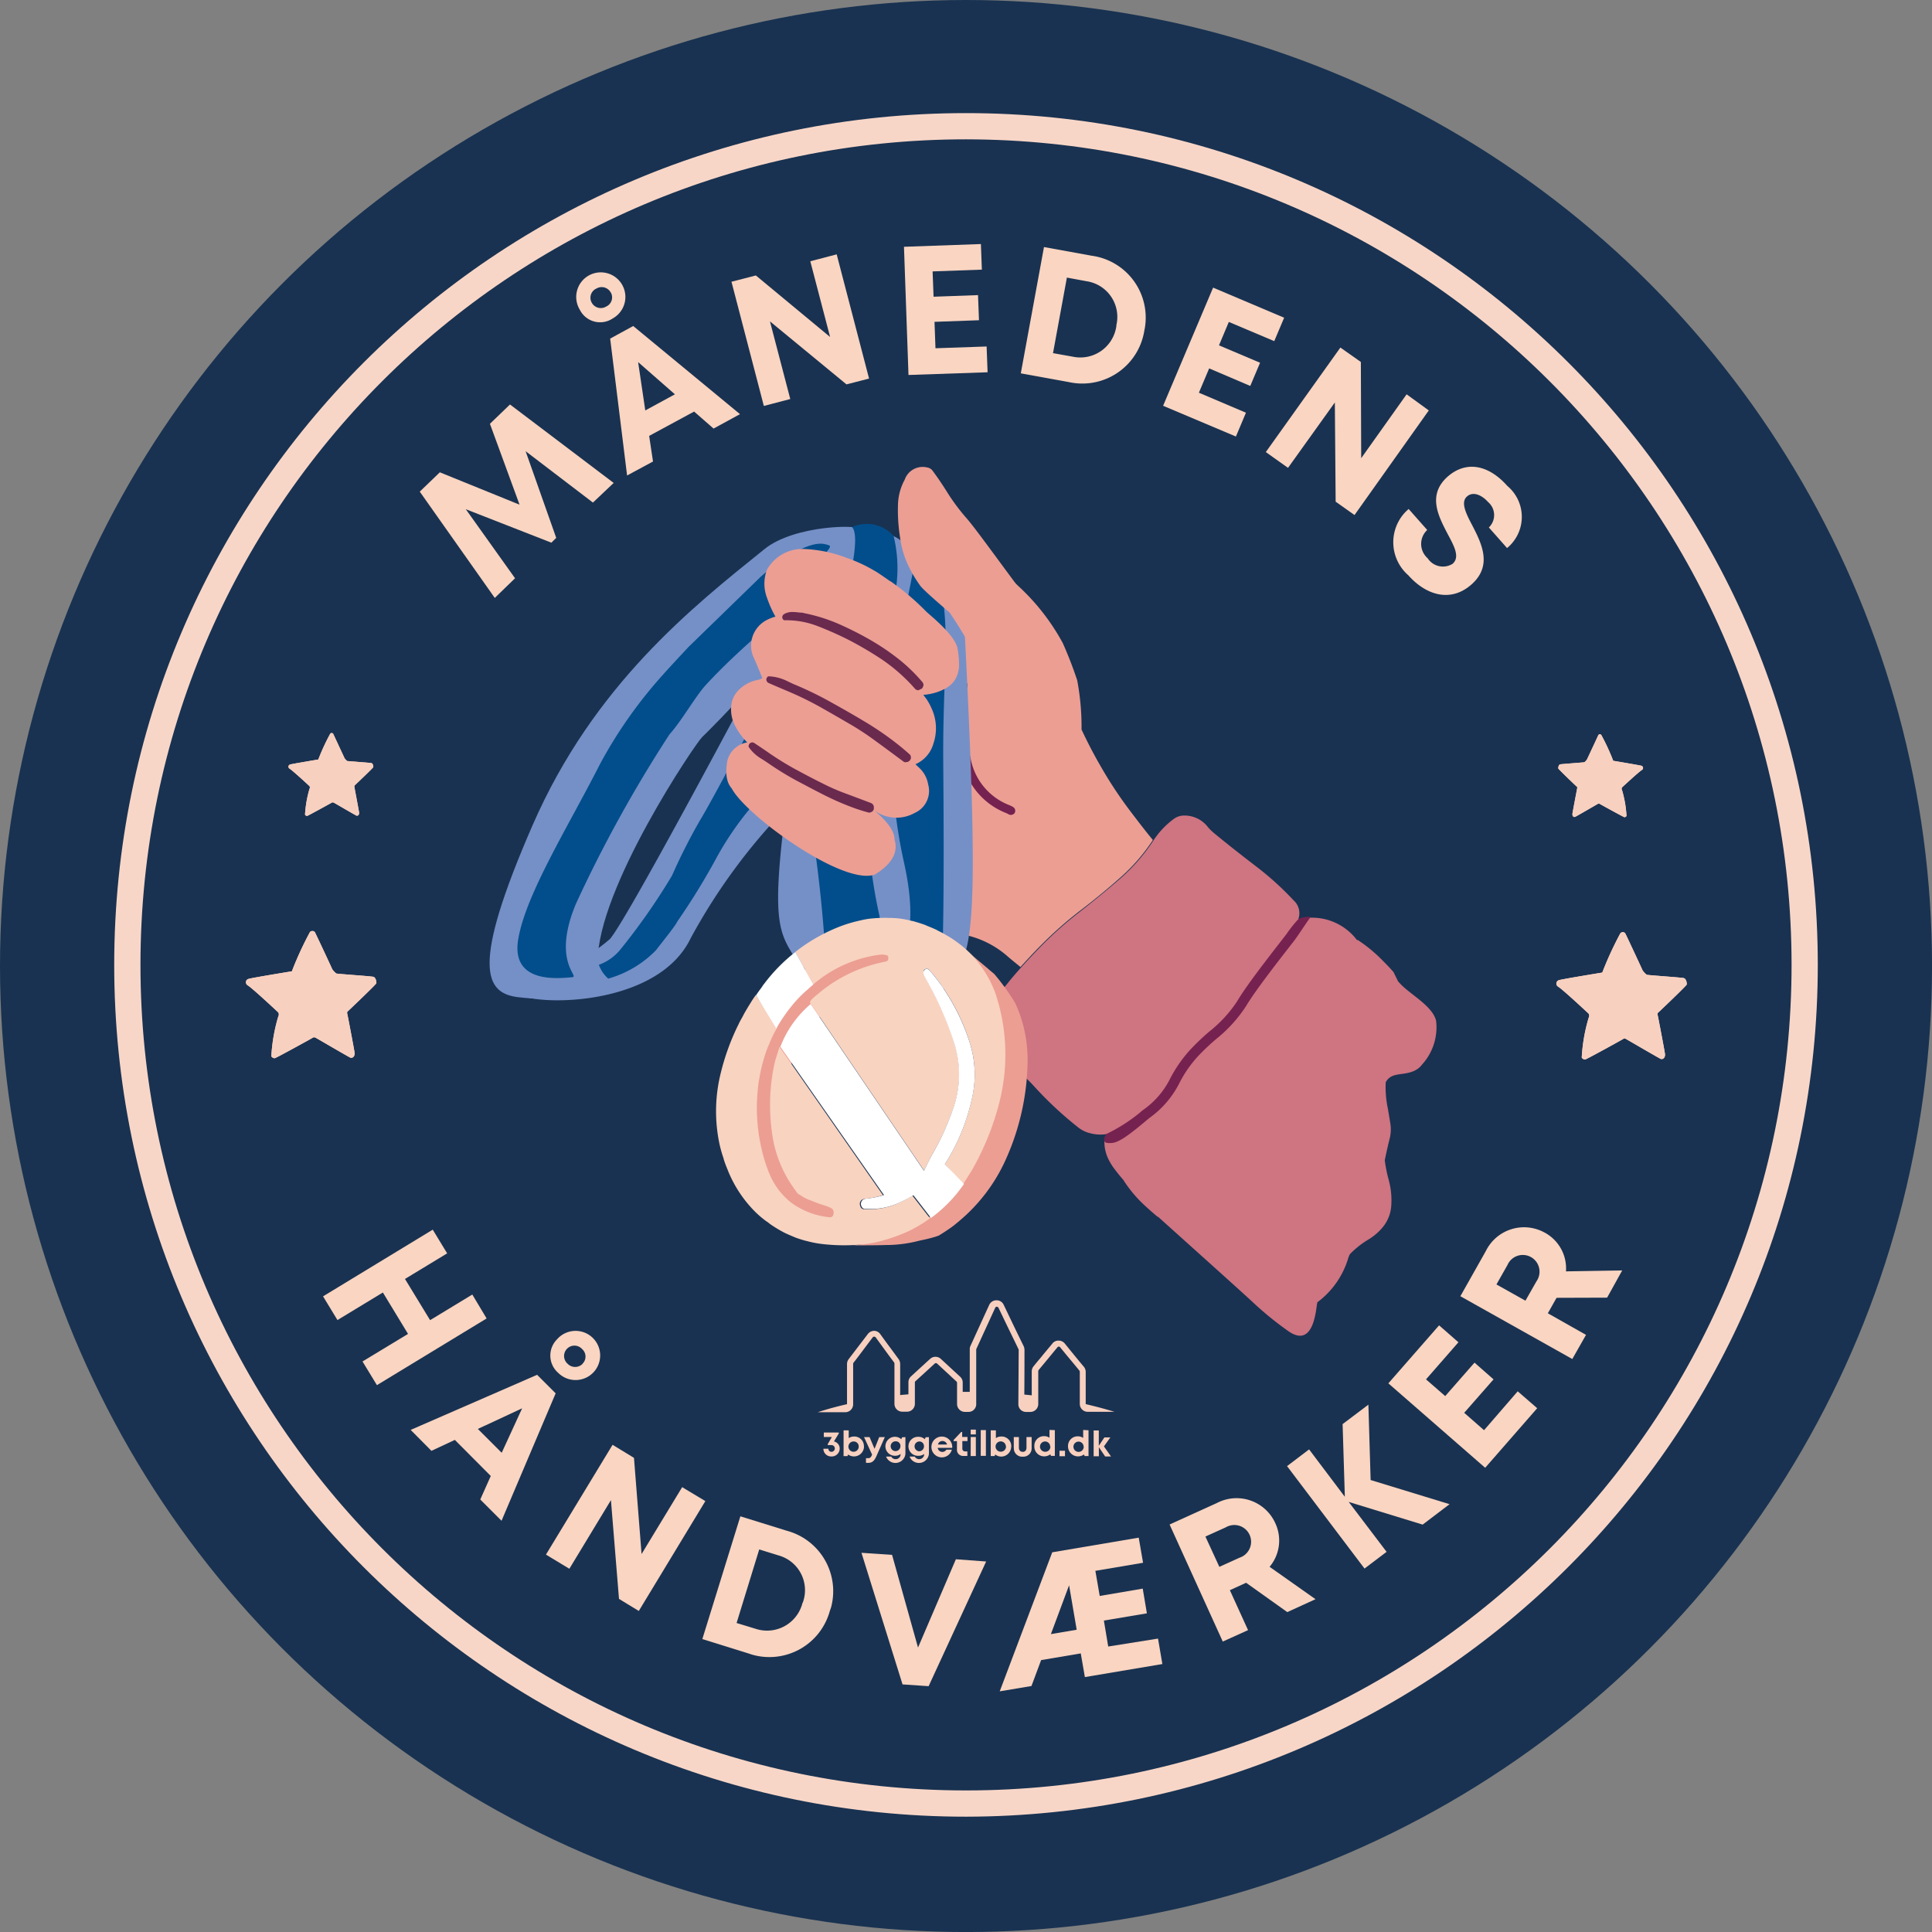 <svg id="Layer_1" data-name="Layer 1" xmlns="http://www.w3.org/2000/svg" width="577.67" height="577.67" viewBox="0 0 577.67 577.67">
  <rect x="0" y="0" width="577.67" height="577.67" fill="#808080" stroke="none"/>
  <defs>
    <style>
      .cls-1 {
        fill: #193251;
      }

      .cls-2 {
        fill: #f8d6c7;
      }

      .cls-3 {
        fill: #f8d0bf;
      }

      .cls-4 {
        fill: #7590c7;
      }

      .cls-5 {
        fill: #024e8c;
      }

      .cls-6 {
        fill: #752250;
      }

      .cls-7 {
        fill: #ec9e93;
      }

      .cls-8 {
        fill: #cf7481;
      }

      .cls-9 {
        fill: #6a2a4e;
      }

      .cls-10 {
        fill: #f8d3c0;
      }

      .cls-11 {
        fill: #fff;
      }

      .cls-12 {
        fill: #fad5c1;
      }
    </style>
  </defs>
  <g id="maanedens-haandvaerker-3byg">
    <g id="Group_638" data-name="Group 638">
      <circle id="Ellipse_132" data-name="Ellipse 132" class="cls-1" cx="288.84" cy="288.84" r="288.84"/>
    </g>
    <g id="Group_639" data-name="Group 639">
      <path id="Path_1563" data-name="Path 1563" class="cls-2" d="M288.84,543.19c-140.66,0-254.69-114-254.69-254.69s114-254.68,254.69-254.68,254.68,114,254.68,254.68S429.43,543,288.84,543.19Zm0-501.53C152.51,41.66,42,152.18,42,288.5S152.51,535.34,288.84,535.34,535.68,424.83,535.68,288.5,425.1,41.81,288.84,41.66Z"/>
    </g>
    <g id="Group_640" data-name="Group 640">
      <path id="Path_1564" data-name="Path 1564" class="cls-3" d="M484.52,279a103.14,103.14,0,0,0-5.44,11.8s-12.28,2-12.94,2.27a1.06,1.06,0,0,0-.28,1.93c1.39.82,9.15,8.09,9.15,8.09a1.26,1.26,0,0,1,0,1.23,51.18,51.18,0,0,0-2.07,11.9,1.22,1.22,0,0,0,1,.58c.34,0,10.79-5.78,11.27-6.07a.84.84,0,0,1,.92-.1c.38.2,10,5.83,10.47,6,.72.19,1.35-.48,1.23-1.49s-2.07-11.17-2.17-11.56-.1-.62.14-.82,8.43-8,8.53-8.38-.15-1.74-.87-1.93-10.84-.87-11.09-1a6.07,6.07,0,0,1-1.23-1.3c0-.05-5-10.79-5.2-11.09a.92.92,0,0,0-1.3-.14Z"/>
    </g>
    <g id="Group_641" data-name="Group 641">
      <path id="Path_1565" data-name="Path 1565" class="cls-3" d="M484.52,279a103.14,103.14,0,0,0-5.44,11.8s-12.28,2-12.94,2.27a1.06,1.06,0,0,0-.28,1.93c1.39.82,9.15,8.09,9.15,8.09a1.26,1.26,0,0,1,0,1.23,51.18,51.18,0,0,0-2.07,11.9,1.22,1.22,0,0,0,1,.58c.34,0,10.79-5.78,11.27-6.07a.84.84,0,0,1,.92-.1c.38.2,10,5.83,10.47,6,.72.19,1.35-.48,1.23-1.49s-2.07-11.17-2.17-11.56-.1-.62.14-.82,8.43-8,8.53-8.38-.15-1.74-.87-1.93-10.84-.87-11.09-1a6.07,6.07,0,0,1-1.23-1.3c0-.05-5-10.79-5.2-11.09a.92.92,0,0,0-1.3-.14Z"/>
    </g>
    <g id="Group_642" data-name="Group 642">
      <path id="Path_1566" data-name="Path 1566" class="cls-3" d="M92.71,278.62a101.59,101.59,0,0,0-5.44,11.8s-12.28,2-12.93,2.27a1,1,0,0,0-.76,1.29,1,1,0,0,0,.47.63c1.39.82,9.15,8.1,9.15,8.1a1.26,1.26,0,0,1,0,1.23,51.09,51.09,0,0,0-2.07,11.9,1.21,1.21,0,0,0,1,.57c.34,0,10.79-5.77,11.27-6.06a.82.82,0,0,1,.92-.1c.39.19,10,5.83,10.47,6,.72.19,1.35-.48,1.23-1.49s-2.07-11.17-2.17-11.56-.1-.61.14-.82,8.43-8,8.53-8.38-.15-1.73-.87-1.93-10.84-.86-11.09-1a5.64,5.64,0,0,1-1.23-1.3c0-.09-5-10.79-5.2-11.08a1,1,0,0,0-1.36-.1Z"/>
    </g>
    <g id="Group_643" data-name="Group 643">
      <path id="Path_1567" data-name="Path 1567" class="cls-3" d="M92.71,278.62a101.59,101.59,0,0,0-5.44,11.8s-12.28,2-12.93,2.27a1,1,0,0,0-.76,1.29,1,1,0,0,0,.47.63c1.39.82,9.15,8.1,9.15,8.1a1.26,1.26,0,0,1,0,1.23,51.09,51.09,0,0,0-2.07,11.9,1.21,1.21,0,0,0,1,.57c.34,0,10.79-5.77,11.27-6.06a.82.82,0,0,1,.92-.1c.39.19,10,5.83,10.47,6,.72.19,1.35-.48,1.23-1.49s-2.07-11.17-2.17-11.56-.1-.61.14-.82,8.43-8,8.53-8.38-.15-1.73-.87-1.93-10.84-.86-11.09-1a5.64,5.64,0,0,1-1.23-1.3c0-.09-5-10.79-5.2-11.08a1,1,0,0,0-1.36-.1Z"/>
    </g>
    <g id="Group_644" data-name="Group 644">
      <path id="Path_1568" data-name="Path 1568" class="cls-3" d="M98.74,219.38a64.11,64.11,0,0,0-3.57,7.71s-8,1.35-8.43,1.49a.7.7,0,0,0-.47.86.74.74,0,0,0,.28.37c.92.53,6,5.25,6,5.25s.24.48,0,.77a34.49,34.49,0,0,0-1.35,7.75.77.77,0,0,0,.62.39c.19,0,7-3.76,7.32-3.95a.65.65,0,0,1,.62-.05c.29.14,6.55,3.81,6.83,3.9.48.14.87-.29.77-1s-1.35-7.27-1.39-7.51,0-.43.09-.53,5.5-5.21,5.55-5.45-.1-1.15-.58-1.23-7.08-.58-7.23-.61a4.6,4.6,0,0,1-.77-.82s-3.27-7-3.36-7.23a.56.56,0,0,0-.76-.25A.45.45,0,0,0,98.74,219.38Z"/>
    </g>
    <g id="Group_645" data-name="Group 645">
      <path id="Path_1569" data-name="Path 1569" class="cls-3" d="M98.74,219.38a64.11,64.11,0,0,0-3.57,7.71s-8,1.35-8.43,1.49a.7.7,0,0,0-.47.86.74.74,0,0,0,.28.37c.92.53,6,5.25,6,5.25s.24.48,0,.77a34.49,34.49,0,0,0-1.35,7.75.77.77,0,0,0,.62.39c.19,0,7-3.76,7.32-3.95a.65.65,0,0,1,.62-.05c.29.14,6.55,3.81,6.83,3.9.48.14.87-.29.77-1s-1.35-7.27-1.39-7.51,0-.43.09-.53,5.5-5.21,5.55-5.45-.1-1.15-.58-1.23-7.08-.58-7.23-.61a4.6,4.6,0,0,1-.77-.82s-3.27-7-3.36-7.23a.56.56,0,0,0-.76-.25A.45.45,0,0,0,98.74,219.38Z"/>
    </g>
    <g id="Group_646" data-name="Group 646">
      <path id="Path_1570" data-name="Path 1570" class="cls-3" d="M478.79,219.77a62.41,62.41,0,0,1,3.56,7.7s8,1.35,8.44,1.49a.69.69,0,0,1,.46.86.72.72,0,0,1-.27.37c-.92.53-6,5.25-6,5.25s-.24.48,0,.77a34,34,0,0,1,1.35,7.75.77.77,0,0,1-.61.39c-.2,0-7-3.75-7.33-3.95a.63.63,0,0,0-.61-.05c-.29.15-6.55,3.81-6.84,3.9-.48.15-.87-.29-.77-1s1.35-7.27,1.4-7.51.05-.43-.1-.53-5.49-5.2-5.54-5.44.1-1.16.58-1.24,7.08-.58,7.22-.61a4.28,4.28,0,0,0,.77-.82s3.28-7,3.37-7.23a.54.54,0,0,1,.71-.28A.52.52,0,0,1,478.79,219.77Z"/>
    </g>
    <g id="Group_647" data-name="Group 647">
      <path id="Path_1571" data-name="Path 1571" class="cls-3" d="M478.79,219.77a62.41,62.41,0,0,1,3.56,7.7s8,1.35,8.44,1.49a.69.69,0,0,1,.46.86.72.72,0,0,1-.27.37c-.92.53-6,5.25-6,5.25s-.24.48,0,.77a34,34,0,0,1,1.35,7.75.77.77,0,0,1-.61.39c-.2,0-7-3.75-7.33-3.95a.63.63,0,0,0-.61-.05c-.29.15-6.55,3.81-6.84,3.9-.48.15-.87-.29-.77-1s1.35-7.27,1.4-7.51.05-.43-.1-.53-5.49-5.2-5.54-5.44.1-1.16.58-1.24,7.08-.58,7.22-.61a4.28,4.28,0,0,0,.77-.82s3.28-7,3.37-7.23a.54.54,0,0,1,.71-.28A.52.52,0,0,1,478.79,219.77Z"/>
    </g>
    <g id="Group_648" data-name="Group 648">
      <path id="Path_1572" data-name="Path 1572" class="cls-4" d="M156.58,297.94c8.57,2.79,40.84,1.78,50-17.54a177.11,177.11,0,0,1,28.89-39.2l-5.34-46.57s-41.88,79.27-47.73,86.11a52.3,52.3,0,0,1-20.71,11S154.31,297.17,156.58,297.94Z"/>
    </g>
    <g id="Group_649" data-name="Group 649">
      <path id="Path_1573" data-name="Path 1573" class="cls-4" d="M228.63,164.14c-21.48,17.29-51.11,40.61-69.45,82.74s-14.4,50.14-4.09,51.3c10.93,1.23,9.58-.39,20.47-3.18s3.13-5.63,3.13-7.32c-.1-22,29.33-65.51,31.25-67.29.77-.72,31.26-30.48,26.83-36.84-3.61-5.21,20.71-21.1,20.8-25.14C257.63,156.68,237.59,156.92,228.63,164.14Z"/>
    </g>
    <g id="Group_650" data-name="Group 650">
      <path id="Path_1574" data-name="Path 1574" class="cls-5" d="M226.75,213l-2.22,28.42a92.35,92.35,0,0,0-10.74,15.89,206.08,206.08,0,0,1-11.32,18.3c-.53,1.3-5.49,7.33-6.3,8.48a32.13,32.13,0,0,1-14.31,8.52,10,10,0,0,1-2.8-4.14,14.61,14.61,0,0,0,6.22-4.31,189.8,189.8,0,0,0,15.65-22.35,174.81,174.81,0,0,1,8.19-16.23C213.36,238.65,226.75,213,226.75,213Z"/>
    </g>
    <g id="Group_651" data-name="Group 651">
      <path id="Path_1575" data-name="Path 1575" class="cls-5" d="M179.41,228.44c-9.54,18.78-22.25,39-24.47,52.45s12.32,11.6,16.09,11.31c2.6-.19-6.16-4.31,1.15-21.91a398.38,398.38,0,0,1,28-50.71c3.69-4.1,7.8-11.47,10.93-14.84,20-21.72,49.32-39,35.5-42.05-6.55-1.44-19.09,9.69-19.09,9.69L206,193.31s-6.11,6.51-7.65,8.29A136.15,136.15,0,0,0,179.41,228.44Z"/>
    </g>
    <g id="Group_678" data-name="Group 678">
      <g id="Group_658" data-name="Group 658">
        <g id="Group_657" data-name="Group 657">
          <g id="Layer0_0_FILL" data-name="Layer0 0 FILL">
            <g id="Group_653" data-name="Group 653">
              <g id="Group_652" data-name="Group 652">
                <path id="Path_1576" data-name="Path 1576" class="cls-6" d="M380.67,275.64a218.71,218.71,0,0,0-26.48,28.61c-3.52,4.71-6.56,9.85-10.26,14.44a113.61,113.61,0,0,1-13.58,10.79c-6,5.55,3,14.5,8.95,9a48.32,48.32,0,0,1,6.36-4.31,31.07,31.07,0,0,0,6.93-6.11c4.14-5,7.51-10.47,11.27-15.7a206.1,206.1,0,0,1,25.77-27.71c5.87-5.55-3.08-14.5-9-8.92Z"/>
              </g>
            </g>
            <g id="Group_654" data-name="Group 654">
              <path id="Path_1577" data-name="Path 1577" class="cls-7" d="M175.8,169.35s-.05,0-.05-.1,0,.05.05.1h0m111.79,78.79a31.21,31.21,0,0,1-3.52-3.28,28.19,28.19,0,0,1-2.94-3.85c-.39-.62-.77-1.3-1.16-2-1.15,2.41-2.21,4.82-3.22,7.27-2.6,6.36-45.13-35.4-47.59-29-1.11,3,48.36,61.55,53,61.55a29.11,29.11,0,0,1,5.74.58,28.19,28.19,0,0,1,13,6.22c1.39,1.23,2.83,2.36,4.23,3.51,2-2.21,4-4.38,6.12-6.5a115.08,115.08,0,0,1,11.46-10.16q6.17-4.69,12-9.85a55.1,55.1,0,0,0,10-11.47c-2.27-2.74-4.43-5.58-6.6-8.43a124.94,124.94,0,0,1-9.23-14c-2-3.46-3.81-7-5.5-10.59a74.41,74.41,0,0,0-1.3-14.74,118.84,118.84,0,0,0-4.31-11.12,65.71,65.71,0,0,0-18.92-21.68c-2.7-1.49-19.71,16.63-17.68,17.58l-.82,13.29c.05-.05.05-.05.1-.05a.15.15,0,0,0,.14,0h.19c.05,0,.1,0,.1,0s.1.05.14.05a25.09,25.09,0,0,0,2.47,1,22.06,22.06,0,0,0,2.55.77,22.74,22.74,0,0,0,2.6.58c.86.14.72,2.27.09,2.22a16.56,16.56,0,0,1-2.11-.34c-.87-.19-1.69-.43-2.55-.67l-1.3-.44a24.73,24.73,0,0,1-.43,2.6c-.53,2.17-1.06,4.39-1.64,6.56a42.88,42.88,0,0,0-1.23,6.64,62.59,62.59,0,0,0-.39,6.84,27.29,27.29,0,0,0,.14,4.87h.1l.05.05s0,0,.1.05h0l.05,0,0,.05.05,0,.05,0,.05,0c0,.05,0,.05.05.1a.19.19,0,0,1,0,.1c.05,0,.05,0,.05.1s.05.05.05.1a.14.14,0,0,0,.05.1,30,30,0,0,0,1.64,4.57,21,21,0,0,0,1.63,2.89c.29.39.58.82.87,1.23q1.5,1.94,3.18,3.7a19.86,19.86,0,0,0,3.23,2.84c.34.24-.19.34,0,.67,0,0,.1.05.1.1a.47.47,0,0,1-.05.1"/>
            </g>
            <g id="Group_656" data-name="Group 656">
              <path id="Path_1579" data-name="Path 1579" class="cls-8" d="M406,281.44a16.85,16.85,0,0,0-17.82-6.55,5.17,5.17,0,0,0-1.4-5.69,89.53,89.53,0,0,0-11.43-10.32c-4-3.08-8.09-6.26-12-9.49a15.73,15.73,0,0,1-2.17-2.07,8.78,8.78,0,0,0-7.12-3.47,5.1,5.1,0,0,0-3.08,1,24.71,24.71,0,0,0-6,6.31c-.05.05-.05.1-.1.14a55.33,55.33,0,0,1-10,11.46q-5.85,5.06-12,9.86a112.86,112.86,0,0,0-11.47,10.16c-2.07,2.12-4.14,4.31-6.11,6.5-1.45,1.64-2.89,3.28-4.24,5q-4.92,5.92-9.24,12.28a4.07,4.07,0,0,0-.33.48l-.29.43a2.92,2.92,0,0,0-.29.48,3.58,3.58,0,0,0-.24.48l-.15.43c0,.14,0,.29-.09.43v.29a.16.16,0,0,0,.05.14.17.17,0,0,0,0,.14.25.25,0,0,0,0,.15,12.91,12.91,0,0,0,4.68,4.13,49.34,49.34,0,0,1,14.35,11,108.35,108.35,0,0,0,12.93,12,9,9,0,0,0,3.47,1.68,11.64,11.64,0,0,0,5.15.24c0,.05-.05.1-.05.15s-.19.43-.34.67a6,6,0,0,0-.24.58,3.94,3.94,0,0,0-.19.61,10.61,10.61,0,0,0,.05,1.69,11.9,11.9,0,0,0,1,3.56,17.34,17.34,0,0,0,2,3.28c.82,1.11,1.74,2.22,2.65,3.28a1,1,0,0,1,.14.24,38.27,38.27,0,0,0,6.4,7.51c1.16,1.06,2.36,2.12,3.57,3.13l2.84,1.3c.34.34.67.61,1,.92a24.38,24.38,0,0,0,11.75,6,14.73,14.73,0,0,0,12.76-3.08,5.9,5.9,0,0,0,1.78-2.46c1.4-3.57,6.31-6.31,9.44-8.19a9.73,9.73,0,0,1,4.39-.29c1.44.24,2.84.43,4.31.62a11.66,11.66,0,0,0,4.81-.34c2.12-.62,4.32-1.23,6.46-1.73M343,360.87c2.31,2.12,29.19,26.2,31.46,28.37a97.83,97.83,0,0,0,10.35,8.48c8.71,6.55,8.67-8.39,9.15-8.39a25.51,25.51,0,0,0,9.24-13.39c.05-.09.05-.14.1-.24s.05-.14.1-.24,0-.14.09-.19.05-.14.1-.24a27.31,27.31,0,0,1,5.74-4.52,16.81,16.81,0,0,0,4.18-3.66,11.17,11.17,0,0,0,2.47-6.22,23.16,23.16,0,0,0-.77-7.9,41.33,41.33,0,0,1-1.16-5.82c.43-2.12.92-4.32,1.45-6.41a11.22,11.22,0,0,0,.19-4.72L415,331.6a31.21,31.21,0,0,1-.67-8c1.73-3.18,5.1-1.85,8.52-3.42a5.7,5.7,0,0,0,2.31-1.84,16.55,16.55,0,0,0,4.24-13.1c-1-4.32-7.33-7.66-10.47-10.84-.29-.34-.62-.62-.92-1l-1.35-2.75c-1-1.16-2.07-2.27-3.18-3.37a43.68,43.68,0,0,0-7.65-6.31c-.1-.05.05.19,0,.15,1.54,2.55-69.45,73.54-62.82,79.66Z"/>
            </g>
          </g>
        </g>
      </g>
      <g id="Group_659" data-name="Group 659">
        <path id="Path_1580" data-name="Path 1580" class="cls-6" d="M302.23,243.66a1.43,1.43,0,0,1-.77-.24,5.62,5.62,0,0,0-.82-.39A21.37,21.37,0,0,1,287.59,227a1.32,1.32,0,1,1,2.56-.62,18.58,18.58,0,0,0,11.51,14.31,7.07,7.07,0,0,1,1.35.67,1.31,1.31,0,0,1,.3,1.83v0A1.43,1.43,0,0,1,302.23,243.66Z"/>
      </g>
      <g id="Group_662" data-name="Group 662">
        <g id="Group_660" data-name="Group 660">
          <path id="Path_1581" data-name="Path 1581" class="cls-4" d="M261.53,168s.1,57.7-12.09,97.3,15.17,35.64,15.17,35.64,13.87-.67,16.42-4c9.3-12.14,12.81-5.55,7-116-.29-5.64-7.91-6.78-13.82-9.86A45,45,0,0,0,261.53,168Z"/>
        </g>
        <g id="Group_661" data-name="Group 661">
          <path id="Path_1582" data-name="Path 1582" class="cls-5" d="M270.25,187a739,739,0,0,1-13.78,112.6s23.07,6.65,24.56-2.74,1.11-55.3,1-68.78c-.19-27.1,2.31-38.63-1-54.09a22.18,22.18,0,0,0-10.47-4.31C270.54,169.63,270.68,169,270.25,187Z"/>
        </g>
      </g>
      <g id="Group_665" data-name="Group 665">
        <g id="Group_663" data-name="Group 663">
          <path id="Path_1583" data-name="Path 1583" class="cls-4" d="M273.62,167.36c-2.51,14.92-12.28,50.32-3.33,90.5s-16.56,34.73-16.56,34.73-13-1.45-15.22-4.93c-7.95-12.57-9.92-11.56,7.85-120.75.39-2.31,2.6-3.13,1.49-4-4.19-3.47,11.94-5.11,18.4-3A12.53,12.53,0,0,1,273.62,167.36Z"/>
        </g>
        <g id="Group_664" data-name="Group 664">
          <path id="Path_1584" data-name="Path 1584" class="cls-5" d="M266.63,181.63c-18.16,67.18,2,110.58,2,110.58s-21.19,0-22-9.49a407.38,407.38,0,0,0-6.41-49.56c-2.26-9,20.18-69.45,14.55-75.57a10.69,10.69,0,0,1,12.43,2.7A40.88,40.88,0,0,1,266.63,181.63Z"/>
        </g>
      </g>
      <g id="Group_670" data-name="Group 670">
        <g id="Group_666" data-name="Group 666">
          <path id="Path_1585" data-name="Path 1585" class="cls-7" d="M266.15,173.78c-.77-.53-3.9-2.75-4.77-3.18a45.45,45.45,0,0,0-8.23-3.8,39.87,39.87,0,0,0-12.76-2.65,12.07,12.07,0,0,0-11.09,6.26,11.77,11.77,0,0,0,0,8.23,35.08,35.08,0,0,0,1.85,4.43s.61,1.16.72,1.3a12.81,12.81,0,0,0-3,1.23,8.66,8.66,0,0,0-4,5.21,8.42,8.42,0,0,0,.48,5.78q1.38,3.07,2.6,6.21a5.85,5.85,0,0,1-1.54.53,10.87,10.87,0,0,0-5.68,3.13,7.63,7.63,0,0,0-2.12,4.92,10.58,10.58,0,0,0,1.35,5.93,19.11,19.11,0,0,0,3.47,4.67,7.31,7.31,0,0,0-6,5.74c-.87,5.44.72,7.22,1.4,8.09,4.31,8.09,33.26,29.14,42.77,25.67,3.62-2.22,7.33-5.69,5.88-10.4,0-3.9-5.06-7.81-6-8.72a11.18,11.18,0,0,0,12.09.67,7.18,7.18,0,0,0,3.94-8.52,8.59,8.59,0,0,0-2.5-4.77c-.44-.43-.87-.82-1.3-1.23a9.55,9.55,0,0,0,5.39-6.21,14.16,14.16,0,0,0-.61-10.6,16.51,16.51,0,0,0-1.45-2.64c0-.05-.05-.1-.1-.15l-.87-1.15a16.15,16.15,0,0,0,2.6-.39,15.12,15.12,0,0,0,3.33-1.16,4.22,4.22,0,0,0,.67-.34,7.82,7.82,0,0,0,2.8-2.5,8.38,8.38,0,0,0,1.23-3.52,9,9,0,0,0,.05-1.64,23.56,23.56,0,0,0-.48-4.43c-.77-4-8.47-10.06-9.29-10.88a74.18,74.18,0,0,0-10.79-9.15"/>
        </g>
        <g id="Group_667" data-name="Group 667">
          <path id="Path_1586" data-name="Path 1586" class="cls-9" d="M244.62,186.77a86,86,0,0,1,9.86,4.39,100.77,100.77,0,0,1,9.49,5.63,47,47,0,0,1,10,8.87l.05.05a.14.14,0,0,1,.1,0,0,0,0,0,1,0,0l.05,0a.16.16,0,0,1,.1.05.05.05,0,0,1,.05,0h.34a0,0,0,0,0,.05,0h.1a.05.05,0,0,1,.05-.05s.13,0,.14-.14l.05-.05v0a0,0,0,0,0,.05-.05v0a0,0,0,0,1,.05-.05v-.53c0-.05,0-.05-.05-.05s0,0-.05,0v-.1a49.59,49.59,0,0,0-6.65-6.55,66.76,66.76,0,0,0-8.18-5.69c-3-1.73-6-3.32-9.15-4.76a50.08,50.08,0,0,0-10.69-3.62l-1-.19a1.27,1.27,0,0,1-.43-.05l-1.3-.14a10.12,10.12,0,0,0-1.23-.05,4.61,4.61,0,0,0-2.22.67s0,0-.09.1a.31.31,0,0,1-.05.1v.29c0,.05,0,.05.05.1s0,0,0,.09,0,.05,0,.1,0,.05.1.05h.39a23.89,23.89,0,0,1,10,1.59"/>
          <path id="Path_1587" data-name="Path 1587" class="cls-9" d="M274.54,206.43l-.1-.05h-.05l-.29-.1a.35.35,0,0,1-.19-.1c-.05,0-.1-.05-.14-.05l-.1-.1a52.53,52.53,0,0,0-10-8.86,107.88,107.88,0,0,0-9.44-5.59,100.61,100.61,0,0,0-9.78-4.38h0a25.69,25.69,0,0,0-9.21-1.74h-.82L234,185v0l-.09-.24,0-.34h0a.52.52,0,0,1,.05-.24l.19-.33a3.11,3.11,0,0,1,1.16-.62,4.5,4.5,0,0,1,1.45-.24,11.3,11.3,0,0,1,1.3.05l1.35.14c.14,0,.24,0,.39,0l1.06.24A50.48,50.48,0,0,1,251.75,187c3.08,1.4,6.22,3,9.21,4.77a70.13,70.13,0,0,1,8.28,5.73,50.88,50.88,0,0,1,6.69,6.6l.19.53,0,.1,0,.19,0,.1h0l-.39.82-.87.43h-.05l-.1.05h-.05Zm0-1.11h.14l.24-.24.05-.14-.05-.1v-.05a50.41,50.41,0,0,0-6.46-6.36,62.38,62.38,0,0,0-8.14-5.63,95.62,95.62,0,0,0-9.1-4.72,52,52,0,0,0-10.59-3.57l-1-.24a1,1,0,0,1-.39-.05l-1.3-.14a10.12,10.12,0,0,0-1.23-.05,4.61,4.61,0,0,0-1.11.19,5,5,0,0,0-.58.24,25.9,25.9,0,0,1,9.73,1.78h0a86.92,86.92,0,0,1,9.85,4.43c3.23,1.69,6.46,3.62,9.54,5.64a48.88,48.88,0,0,1,10,8.86l.14.05.05-.05.1.14Zm1.44-.43Z"/>
        </g>
        <g id="Group_668" data-name="Group 668">
          <path id="Path_1588" data-name="Path 1588" class="cls-9" d="M237.83,205.32l-2.6-1.15a12.47,12.47,0,0,0-5.34-1.4l-.15.14a.54.54,0,0,0-.1.39.73.73,0,0,0,.34.48c1.85.82,3.81,1.69,5.74,2.46a97.11,97.11,0,0,1,9.85,4.77c3.23,1.78,6.46,3.66,9.63,5.54,2.41,1.45,4.77,3,7,4.68,2.74,2,5.48,4,8.18,6.06a.19.19,0,0,1,.1.05h.39a.16.16,0,0,0,.14-.05.26.26,0,0,0,.19,0c.05,0,.1-.05.14-.1s.1,0,.14-.09l.1-.1c.05,0,.05-.1.1-.14a.17.17,0,0,0,0-.15.17.17,0,0,0,.05-.14v-.24c0-.13-.07-.26-.1-.39-1.35-1.23-2.75-2.4-4.24-3.56a107.72,107.72,0,0,0-9.53-6.46c-3.28-2-6.6-3.85-9.92-5.73C244.72,208.45,241.3,206.81,237.83,205.32Z"/>
          <path id="Path_1589" data-name="Path 1589" class="cls-9" d="M270.87,227.91h-.14a.19.19,0,0,1-.14,0s-.14,0-.14-.05l-.24-.1c-2.8-2.07-5.5-4.09-8.29-6.11a84.09,84.09,0,0,0-7-4.68c-3.18-1.85-6.46-3.76-9.63-5.54a97,97,0,0,0-9.78-4.77c-1.93-.82-3.86-1.64-5.74-2.46a1.19,1.19,0,0,1-.61-.82,1,1,0,0,1,.19-.82l.24-.29.29-.05a13.53,13.53,0,0,1,5.54,1.45c.82.39,1.69.82,2.55,1.16a105.61,105.61,0,0,1,10.26,5c3.33,1.85,6.7,3.76,10,5.74a91.6,91.6,0,0,1,9.58,6.5c1.49,1.16,2.94,2.36,4.32,3.62l.14.19c0,.16.06.32.1.48v.34c-.05.14-.05.24-.1.29a.84.84,0,0,1-.14.24l-.1.14c-.05.1-.14.14-.19.19l-.15.1-.24.14a.6.6,0,0,1-.24.05s-.14,0-.19,0Zm-.1-1.06h.1l.14,0c.1-.05.14-.1.19-.1l.1-.14h0l.05-.14-.05-.1c-1.3-1.16-2.65-2.31-4.09-3.42a97.3,97.3,0,0,0-9.49-6.4c-3.23-1.93-6.6-3.86-9.93-5.69a112.17,112.17,0,0,0-10.16-5h0c-.87-.38-1.73-.77-2.6-1.23a12.69,12.69,0,0,0-4.62-1.35c1.85.82,3.69,1.64,5.58,2.41a92.63,92.63,0,0,1,9.86,4.82c3.18,1.78,6.45,3.66,9.63,5.54,2.41,1.45,4.82,3,7.08,4.72,2.75,2,5.45,4,8.1,6Zm-41-24,.14.1v-.05Z"/>
        </g>
        <g id="Group_669" data-name="Group 669">
          <path id="Path_1590" data-name="Path 1590" class="cls-9" d="M238.21,232.63q4.26,2.31,8.57,4.48a83.94,83.94,0,0,0,8.87,3.85c1.49.53,2.93,1,4.42,1.4.05,0,.1-.05.15-.05s.09-.05.14-.05.05,0,.1-.09.05,0,.05,0,.05-.05.05-.1,0-.05,0-.1,0-.1,0-.14a.22.22,0,0,1,.05-.14v-.29s-.05-.1-.05-.15,0-.09,0-.14l0-.05-.05,0-.05,0,0,0a.14.14,0,0,0-.1-.05l-8-3q-3.31-1.31-6.5-2.89c-2.8-1.4-5.54-2.84-8.28-4.31a83.46,83.46,0,0,1-7.86-4.86c-1.44-1-2.93-2-4.38-3a.54.54,0,0,0-.48,0c-.1,0-.19.1-.19.24a.24.24,0,0,1-.05.14,10.37,10.37,0,0,0,3.47,3.18l2,1.3A78.9,78.9,0,0,0,238.21,232.63Z"/>
          <path id="Path_1591" data-name="Path 1591" class="cls-9" d="M259.89,243c-1.49-.38-3-.86-4.48-1.39a81.7,81.7,0,0,1-9-3.9c-2.89-1.45-5.77-3-8.57-4.48h0a91.77,91.77,0,0,1-8.24-5.1c-.67-.44-1.29-.87-2-1.3a11.68,11.68,0,0,1-3.66-3.37l-.14-.24.1-.48a1.08,1.08,0,0,1,1.38-.7.72.72,0,0,1,.25.12c1.49,1,3,2,4.43,3a89.53,89.53,0,0,0,7.81,4.82c2.69,1.45,5.49,2.94,8.28,4.31a60.67,60.67,0,0,0,6.45,2.84c2.7,1,5.35,2,8,3l.29.19c.05,0,.1,0,.1.1l.24.29.1.28s.05.05.05.15l0,.34,0,.43a2.52,2.52,0,0,1-.15.34l-.14.24a2.31,2.31,0,0,0-.19.14l-.1.1-.34.14Zm-21.33-10.93c2.79,1.54,5.68,3,8.52,4.48a74.57,74.57,0,0,0,8.81,3.81c1.35.48,2.75.91,4.1,1.3l.1-.1-.1-.24c-2.6-1-5.21-2-7.85-3-2.22-.87-4.43-1.85-6.56-2.89l-8.33-4.31a78.4,78.4,0,0,1-7.94-4.86c-.92-.68-1.85-1.3-2.8-1.93a10.58,10.58,0,0,0,1.85,1.4c.67.43,1.4.86,2.07,1.34a92.21,92.21,0,0,0,8.09,5Z"/>
        </g>
      </g>
      <g id="Group_677" data-name="Group 677">
        <g id="Group_674" data-name="Group 674">
          <path id="Path_1593" data-name="Path 1593" class="cls-7" d="M243.47,371.53c-1.16-.24-2.31-.52-3.47-.81a14.72,14.72,0,0,0,1.45.38c.14,0,.39.1.53.15a12.61,12.61,0,0,1,1.49.28M290,285.23c-.05-.05-.05-.05-.1-.05a21,21,0,0,1,2.55,2.94A34.53,34.53,0,0,1,298,298.59c.29,1,.53,2,.82,3a58.58,58.58,0,0,1-.72,29.43,78.93,78.93,0,0,1-5.92,14.78c-.92,1.78-1.85,3.52-2.94,5.2-.77,1.21-1.59,2.41-2.46,3.62a2.08,2.08,0,0,1-.24.34,42.39,42.39,0,0,1-10.12,10,40.26,40.26,0,0,1-6.64,3.69,48.69,48.69,0,0,1-6.84,2.31,4,4,0,0,0-.82.24c-1.73.39-5.29,1-7,1.16,1.3,0,8.33,0,9.58-.1a39,39,0,0,0,9.92-1.23c1.16-.29,2.51-.48,4.77-1.16.29-.05.82-.29,1.23-.39q1.67-1,3.33-2.16c1-.67,1.93-1.45,2.84-2.22a51.43,51.43,0,0,0,14-18.54,73.57,73.57,0,0,0,6.45-28.42A40.65,40.65,0,0,0,303.6,300a67.69,67.69,0,0,0-6.3-8.76c-.67-.58-1.4-1.16-2.17-1.85l-2.07-1.73-3-2.51m-25.33-3c3.47,1.85,7.17,5.49,5.34,7.47s-29.81,15.31-31.54,19.89a104.8,104.8,0,0,0-3.18,19c.1.67,3.18,25.53,5.78,26.59a45.65,45.65,0,0,1,9.29,3.23c2.8,1.84,3.9,6.77,1.16,7.27a81.09,81.09,0,0,1-13.82-1.35,81.08,81.08,0,0,1-5.64-7c-2.93-3.52-11.32-22.88-9-30.3s-1.84-17.57,5.06-24.75,16.47-16.81,22-18a37.48,37.48,0,0,1,14.52-1.92Z"/>
        </g>
        <g id="Group_675" data-name="Group 675">
          <path id="Path_1594" data-name="Path 1594" class="cls-10" d="M239.38,357.39a1.33,1.33,0,0,0,.19.14,11.56,11.56,0,0,0,2.55,1.3c.77.29,1.59.62,2.36.92s1.63.53,2.5.82a8,8,0,0,1,1.85.86l.1.1c0,.05,0,.1.1.14s0,.05.05.1.09.29.14.43a.17.17,0,0,0,.05.15v.43a.15.15,0,0,0-.05.14.24.24,0,0,1-.05.14c0,.05,0,.05,0,.1s0,.14-.05.14a.16.16,0,0,0,0,.14l-.1.1-.1.1-.1.1-.09.1a.25.25,0,0,1-.15.05s0,0-.09,0a.2.2,0,0,1-.15.05.19.19,0,0,1-.14,0H248a.3.3,0,0,1-.24,0,.58.58,0,0,1-.29-.05,22.79,22.79,0,0,1-11-4.38,21.28,21.28,0,0,1-5.78-7.17c-.38-.77-.72-1.59-1.05-2.36a.2.2,0,0,1,0-.15,17,17,0,0,1-.62-1.63,42.74,42.74,0,0,1-1.3-4.68,53.25,53.25,0,0,1-1.16-17.48,31.29,31.29,0,0,1,.48-3.61,49.14,49.14,0,0,1,1.4-6,32.89,32.89,0,0,1,1.06-3.13,4.53,4.53,0,0,1,.39-.87,33.35,33.35,0,0,1,2.46-5.11L226,297.49c-.43.62-.87,1.23-1.3,1.93s-.82,1.3-1.23,2-.87,1.45-1.23,2.17-1,1.73-1.4,2.65l-.43.87a69.92,69.92,0,0,0-4.82,13.39,47.32,47.32,0,0,0-.53,21.24,35,35,0,0,0,1.16,4.24c.05.19.14.43.19.67.29,1,.67,1.92,1.06,2.89a37,37,0,0,0,7.46,11.89,29.1,29.1,0,0,0,4.24,3.76l.39.24.72.58a39.66,39.66,0,0,0,4.14,2.51c1.06.53,2.21,1,3.37,1.49a29.52,29.52,0,0,0,3.61,1.1,33.09,33.09,0,0,0,3.47.73,57.19,57.19,0,0,0,14,.14,38.47,38.47,0,0,0,5.1-1.06,5.91,5.91,0,0,1,.82-.24,52.34,52.34,0,0,0,6.77-2.51,39.37,39.37,0,0,0,6.51-3.9l-5.25-6.77a32.84,32.84,0,0,1-4.24,2.22,18.73,18.73,0,0,1-1.92.77,21.15,21.15,0,0,1-8,1.05,1.87,1.87,0,0,1-.53,0,3.36,3.36,0,0,1-.43-.2.86.86,0,0,1-.29-.28,2.57,2.57,0,0,1-.29-.87c-.05-.05-.05-.05-.05-.1v-.17a.58.58,0,0,0,.05-.29c0-.05,0-.14.1-.24s.05-.19.1-.24a.88.88,0,0,1,.19-.24l.1-.1.1-.1s0,0,.09,0,.15-.05.15-.1l.43-.14a27,27,0,0,0,5.63-1.11L233.07,313c-.77,2.47-1.21,3.86-1.3,4.19a56.48,56.48,0,0,0-1.45,10.26,60.76,60.76,0,0,0,.58,11.75,36.41,36.41,0,0,0,6.51,16.14c.28.39.57.77.86,1.23l.19.19.2.19.19.19a5.05,5.05,0,0,1,.53.24m41.95-56.2a.16.16,0,0,1-.05-.14v.1c.05.05.05.05.05.1s.05,0,.05.09a.24.24,0,0,0-.05-.14m-14.11-26.68a7,7,0,0,0-.92-.05h-.56a20.55,20.55,0,0,0-2.22,0,.21.21,0,0,0-.24,0,.17.17,0,0,0-.19,0h-.29c-.14,0-.24,0-.29.05h-.38a1.51,1.51,0,0,0-.48.05h-.22a24.17,24.17,0,0,0-4.05.62A44.12,44.12,0,0,0,252,276.7a52,52,0,0,0-14.21,7.94l5.4,9.68a40.83,40.83,0,0,1,4-3,38.07,38.07,0,0,1,15-5.74c.41-.07.82-.11,1.23-.14a3,3,0,0,1,1.11.05,4.31,4.31,0,0,1,.87.24l0,.05c.05.05.05.1.1.14s.05.05.05.1,0,0,0,.1a.16.16,0,0,1,.05.14v.48a.16.16,0,0,1-.05.14c0,.05,0,.05,0,.1s0,.05-.05.1l-.1.1-.1.1-.1.09c-.05.05-.05.05-.1.05l-.29.1A44,44,0,0,0,244.79,297c-.53.44-1.06.87-1.54,1.3-1.06.92-1.3,1.54-.82,1.85L276.3,350c1.49-2.94,2.27-4.48,2.36-4.68A75.81,75.81,0,0,0,285,331.53a30.75,30.75,0,0,0,.29-19.94,100,100,0,0,0-6.07-14.69q-1.15-2.38-2.6-4.77a5.39,5.39,0,0,1-.53-1.4.58.58,0,0,0,.05-.29c.05-.14.05-.24.1-.29a1.43,1.43,0,0,1,.19-.24c.05-.05.14-.14.19-.14a1,1,0,0,0,.29-.1h.29a.22.22,0,0,1,.14.05c.05,0,.05,0,.1,0s.14,0,.14.05l.1.1.1.1c.39.43.77.92,1.23,1.4.87,1.06,1.69,2.16,2.51,3.32A61.38,61.38,0,0,1,290,311.89a31.26,31.26,0,0,1,.67,16.23,60.32,60.32,0,0,1-7.56,19c-.05.05-.05.14-.1.14l-.53.82,5.49,6.07c.05-.14.14-.24.19-.38.77-1.24,1.59-2.47,2.31-3.66,1-1.73,1.93-3.47,2.8-5.3a80.48,80.48,0,0,0,5.49-15,58,58,0,0,0-.1-29.42c-.29-1-.58-2-.87-2.94a33.41,33.41,0,0,0-5.87-10.35,21,21,0,0,0-2.65-2.84c-.05-.05-.05-.05-.05-.1s-.14,0-.14-.1a1.12,1.12,0,0,1-.24-.19c-.05,0-.05,0-.05-.05a26.67,26.67,0,0,0-2.17-1.78,31.82,31.82,0,0,0-3.22-2.17l-.1-.05c-.05-.05-.05-.05-.1-.05a27.16,27.16,0,0,0-2.65-1.44,8,8,0,0,0-.92-.48c-.91-.43-1.84-.77-2.74-1.16-.05-.05-.15-.05-.2-.1-1.15-.43-2.3-.77-3.46-1.11a3.07,3.07,0,0,0-.67-.14c-.91-.24-1.83-.43-2.75-.58a20,20,0,0,0-2.56-.26Z"/>
        </g>
        <g id="Group_676" data-name="Group 676">
          <path id="Path_1595" data-name="Path 1595" class="cls-11" d="M276.08,290.52a.71.71,0,0,1-.05.29,4.76,4.76,0,0,0,.53,1.4c.91,1.59,1.78,3.18,2.59,4.77a102.28,102.28,0,0,1,6.07,14.69,30.75,30.75,0,0,1-.29,19.94,75.81,75.81,0,0,1-6.31,13.77c-.09.2-.91,1.74-2.35,4.68l-33.88-49.85A31.82,31.82,0,0,0,234.16,311c-.72,1.64-1,2.36-.77,2.07l30.92,44.26a30,30,0,0,1-5.63,1.11s-.21.08-.43.14c-.05.05-.1.05-.15.1s-.05,0-.09.05l-.1.1-.1.1a.88.88,0,0,0-.19.24c-.05.05-.05.14-.1.24s0,.19-.1.24a.58.58,0,0,1-.05.29V360c0,.05,0,.05.05.1a1.28,1.28,0,0,0,.1.43,1.66,1.66,0,0,0,.19.43c.05.1.19.19.29.29a1.66,1.66,0,0,0,.43.19,1.87,1.87,0,0,0,.53,0,20.19,20.19,0,0,0,8-1.06c.67-.24,1.3-.48,1.92-.77a37.13,37.13,0,0,0,4.24-2.22l5.25,6.78A41.58,41.58,0,0,0,288.23,354l-5.73-5.93.53-.82c.05,0,.05-.09.1-.14a60.46,60.46,0,0,0,7.56-19A31.48,31.48,0,0,0,290,311.9a62.51,62.51,0,0,0-8.48-17.15c-.77-1.15-1.63-2.26-2.5-3.32-.43-.48-.82-1-1.23-1.4l-.09-.09-.1-.09a.16.16,0,0,0-.14-.05c-.05-.05-.05-.05-.1-.05a.24.24,0,0,0-.14-.05H277c-.1.05-.19.05-.29.1a.84.84,0,0,0-.19.14.88.88,0,0,0-.19.24.72.72,0,0,0-.19.34m5.2,10.47c0,.05,0,.14,0,.14a.16.16,0,0,1,.05.14s0,0-.05-.1,0-.05,0-.1V301m-39.64-5.35c.48-.43,1-.87,1.49-1.3l-5.39-9.68a50.41,50.41,0,0,0-9.24,9.39,10.51,10.51,0,0,0-.87,1.23c-.58.77-1.15,1.54-1.63,2.31l6.06,9.92a49.13,49.13,0,0,1,5.73-8.09,36.08,36.08,0,0,1,3.86-3.76"/>
        </g>
      </g>
    </g>
    <g id="Group_679" data-name="Group 679">
      <path id="Path_1596" data-name="Path 1596" class="cls-7" d="M307,178.79c-3.75-4.63-15.07-20.57-18-23.84a60.81,60.81,0,0,1-5.78-7.76c-1.35-2.17-2.79-4.31-4.31-6.35a2.44,2.44,0,0,0-1.64-1.06,5.7,5.7,0,0,0-6.77,3.66,16.44,16.44,0,0,0-2,7.39,51.6,51.6,0,0,0,.62,9.85,27.8,27.8,0,0,0,2.74,9,37.83,37.83,0,0,0,3.37,5.55c1.11,1.39,5.54,5.2,8.77,8a150.64,150.64,0,0,1,9.2,15.66C293.41,199.06,310.41,181.39,307,178.79Z"/>
    </g>
    <g id="Group_680" data-name="Group 680">
      <path id="Path_1597" data-name="Path 1597" class="cls-3" d="M251.07,433.12a2.36,2.36,0,0,1-2.36,2.36h-.1a2.3,2.3,0,0,1-2.41-2.19v-.12h1.49a.89.89,0,0,0,.86.92h.06a1,1,0,0,0,1-.93v-.08a1,1,0,0,0-1-1H247.5v-.29l1.23-2.12h-2.41v-1.35h4.48v.29L249.35,431A2.14,2.14,0,0,1,251.07,433.12Zm7.27-.58a3,3,0,0,1-4.76,2.36l-.19.48h-1.16v-7.71h1.54V430a2.72,2.72,0,0,1,1.54-.48,2.86,2.86,0,0,1,3,2.69,1.6,1.6,0,0,1,0,.31Zm-1.58,0a1.49,1.49,0,0,0-1.44-1.54h-.1a1.54,1.54,0,1,0,1.54,1.54Zm7.8-2.84-2.46,5.58c-.68,1.54-1.3,2.12-2.55,2.12h-.62V436h.53c.72,0,.92-.19,1.3-1.06v0l-2.41-5.25H260l1.49,3.51,1.4-3.51h1.63Zm6.16,0v5a3,3,0,0,1-5.78.82h1.54a1.5,1.5,0,0,0,2.79-.46s0-.08,0-.12v-.19a2.64,2.64,0,0,1-1.64.53,2.84,2.84,0,1,1,1.85-4.95l.24-.58Zm-1.49,2.69a1.37,1.37,0,0,0-1.29-1.44h-.16a1.47,1.47,0,0,0,0,2.94,1.49,1.49,0,0,0,1.45-1.48Zm8.52-2.69v5a3,3,0,0,1-5.78.82h1.54a1.51,1.51,0,0,0,2.8-.46v-.31a2.62,2.62,0,0,1-1.64.53,2.84,2.84,0,1,1-.08-5.67,2.76,2.76,0,0,1,1.93.72l.24-.58Zm-1.49,2.69A1.36,1.36,0,0,0,275,431h-.17a1.47,1.47,0,0,0-1.37,1.56,1.48,1.48,0,0,0,1.37,1.38,1.5,1.5,0,0,0,1.45-1.48Zm8.47.1a1.24,1.24,0,0,1-.05.43h-4.31a1.41,1.41,0,0,0,2.6.53h1.64a3.11,3.11,0,1,1,.1-1v0Zm-4.31-.58h2.75a1.42,1.42,0,0,0-1.4-1.05,1.33,1.33,0,0,0-1.32,1.07Zm8.82,2.07v1.35h-1.11a1.84,1.84,0,0,1-2-1.65,2.28,2.28,0,0,1,0-.37V430.9h-1v-.33l2.27-2.41h.29v1.49h1.59v1.23h-1.54v2.22a.81.81,0,0,0,.74.87h.77Zm1-4.31h1.54v5.69h-1.54Zm0-2.21h1.54v1.44h-1.54Zm3,.14h1.54v7.7h-1.54Zm9.11,4.92a3,3,0,0,1-2.92,3,2.9,2.9,0,0,1-1.85-.63l-.19.48h-1.16v-7.7h1.54V430a2.72,2.72,0,0,1,1.54-.48,2.89,2.89,0,0,1,3.06,2.71c0,.1,0,.2,0,.3Zm-1.59,0a1.54,1.54,0,1,0-1.54,1.54A1.54,1.54,0,0,0,300.8,432.52Zm2.36.44v-3.28h1.53v3.13c0,.82.44,1.3,1.16,1.3s1.11-.48,1.11-1.3v-3.13h1.54V433a2.47,2.47,0,0,1-2.37,2.55h-.28a2.48,2.48,0,0,1-2.66-2.26,2.25,2.25,0,0,1,0-.26Zm12.28-5.35v7.7h-1.16l-.19-.48a2.9,2.9,0,0,1-1.78.62,2.93,2.93,0,0,1-3-2.86v-.18a2.87,2.87,0,0,1,2.77-3h.22a2.75,2.75,0,0,1,1.54.48v-2.34ZM314,432.54a1.52,1.52,0,0,0-1.5-1.54h0a1.54,1.54,0,0,0,0,3.08,1.52,1.52,0,0,0,1.57-1.47s0,0,0-.06Zm2.79,1.23h1.64v1.64h-1.64Zm8.68-6.12v7.71H324.3l-.19-.48a3,3,0,0,1-4.77-2.25v-.17a2.88,2.88,0,0,1,2.77-3h.22a2.75,2.75,0,0,1,1.54.48v-2.38ZM324,432.58a1.52,1.52,0,0,0-1.5-1.54h0a1.54,1.54,0,1,0,1.54,1.54Zm6.4,2.84-1.84-2.7v2.7H327v-7.71h1.54v4.58l1.68-2.51H332l-1.92,2.7,2.11,3h-1.84Zm-5.77-15.56h0v-9.68a2.53,2.53,0,0,0-.53-1.49c-.72-.82-2.36-2.84-3.9-4.72l-1.83-2.26a2.37,2.37,0,0,0-1.85-.87h0a2.27,2.27,0,0,0-1.85.87c-1,1.23-2.46,2.93-3.65,4.42-.87,1-1.59,1.93-2,2.41a2.46,2.46,0,0,0-.53,1.49v7.18c-.72-.1-1.49-.14-2.22-.24.05-4.68.05-11.75.05-13.39a2.74,2.74,0,0,0-.24-1.06c-.48-1-2.12-4.31-3.69-7.61l-2.31-4.82a2.3,2.3,0,0,0-2.12-1.3h-.05a2.35,2.35,0,0,0-2.12,1.35l-2.89,6.31c-1.23,2.69-2.36,5.2-2.74,6a2.12,2.12,0,0,0-.2,1v12.72h-2.11v-2.8a2.33,2.33,0,0,0-.77-1.73l-5.78-5.34a2.36,2.36,0,0,0-3.18,0c-1.59,1.44-4.57,4.18-5.73,5.24a2.36,2.36,0,0,0-.77,1.74v3.61c-.82.1-1.64.14-2.47.24v-9.29a2.49,2.49,0,0,0-.43-1.4c-.58-.82-2.07-2.84-3.51-4.77l-2-2.75a2.26,2.26,0,0,0-1.85-1,2.41,2.41,0,0,0-1.85.92l-5.77,7.56a2.45,2.45,0,0,0-.48,1.45v12c-3.18.72-6.12,1.54-8.77,2.41h8.24a2.37,2.37,0,0,0,2.36-2.36v-12.1a.79.79,0,0,1,.1-.33c1-1.24,4-5.3,5.77-7.62a.51.51,0,0,1,.43-.19.68.68,0,0,1,.43.19l2,2.75c1.4,1.93,2.89,3.95,3.52,4.77a.72.72,0,0,1,.1.29v12.09a2.35,2.35,0,0,0,2.36,2.35h1.39a2.36,2.36,0,0,0,2.36-2.35v-6.4a.45.45,0,0,1,.19-.39c1.16-1.06,4.19-3.81,5.74-5.25a.53.53,0,0,1,.72,0l5.77,5.35a.58.58,0,0,1,.19.39v6.35a2.37,2.37,0,0,0,2.36,2.36h1.06a2.26,2.26,0,0,0,2.12-1.4h0a2.12,2.12,0,0,0,.19-1V403.55a.52.52,0,0,1,.05-.24c.39-.82,1.49-3.27,2.75-6l2.89-6.31a.5.5,0,0,1,.48-.29.68.68,0,0,1,.48.29l2.31,4.82c1.59,3.28,3.22,6.6,3.69,7.61a.42.42,0,0,1,.05.24l-.1,16.14a2.29,2.29,0,0,0,2.36,2.36h1.23a2.37,2.37,0,0,0,2.36-2.36V410a.79.79,0,0,1,.1-.34c.39-.48,1.16-1.4,2-2.41,1.23-1.49,2.69-3.27,3.66-4.43a.54.54,0,0,1,.38-.19h0a.48.48,0,0,1,.39.19l1.85,2.26c1.54,1.85,3.23,3.86,3.9,4.72a.48.48,0,0,1,.14.34v9.63a2.36,2.36,0,0,0,2.36,2.36h8c-2.63-.81-5.52-1.58-8.6-2.3Z"/>
    </g>
    <g id="Group_681" data-name="Group 681">
      <path id="Path_1598" data-name="Path 1598" class="cls-6" d="M332.23,341.76c-2.07.15-1.78-.48-2.07-.57a3,3,0,0,1,.24-1.45c.29-.72.48-.72.48-.72a49,49,0,0,0,9.44-5.93c.72-.58,1.23-1.06,1.59-1.3a25,25,0,0,0,8.09-9.53,40.47,40.47,0,0,1,6-8.52,69.79,69.79,0,0,1,5.58-5.3,38.57,38.57,0,0,0,8.29-9c2.84-4.82,9.2-12.94,14.78-20.14a38.47,38.47,0,0,1,3.51-4.42,5.55,5.55,0,0,1,2.75-.73,5.68,5.68,0,0,1,1,0c-1.23,1.59-3.52,5.21-4.86,7-5.55,7.12-11.8,15.17-14.55,19.79a41.88,41.88,0,0,1-8.86,9.73,66.84,66.84,0,0,0-5.4,5.11,35.81,35.81,0,0,0-5.54,7.94,28.63,28.63,0,0,1-8.91,10.47c-.34.24-.82.67-1.49,1.23C337.29,339.6,334.3,341.76,332.23,341.76Z"/>
    </g>
    <g id="Group_682" data-name="Group 682">
      <path id="Path_1599" data-name="Path 1599" class="cls-12" d="M145.5,394.22l-32.8,19.94-4.31-7.08L122,398.84l-7.52-12.38-13.58,8.24-4.31-7.09,32.8-19.94,4.31,7.09-12.61,7.65,7.51,12.32,12.62-7.66Z"/>
      <path id="Path_1600" data-name="Path 1600" class="cls-12" d="M146.74,441.32,136,430.53l-7,3.27-6.21-6.26,37.81-16.47,5.54,5.54-16.18,38.1-6.36-6.36Zm-3.86-14.07,7.13,7.13,6.11-13.29Zm23.79-26.92a7.35,7.35,0,1,1,.47,10.38l-.23-.22a6.86,6.86,0,0,1-.22-10.16Zm7.47,7.46a3,3,0,0,0,.09-4.25l-.19-.18a3.08,3.08,0,0,0-4.35-.22l-.13.12a3.09,3.09,0,0,0,0,4.36l.13.12a3.13,3.13,0,0,0,4.44.11l.06-.05Z"/>
      <path id="Path_1601" data-name="Path 1601" class="cls-12" d="M210.9,448.83,191,481.68l-5.92-3.61-2.41-29.53-12.43,20.52-7-4.23L183.16,432l6.4,3.9,2.27,28.76,12.14-20Z"/>
      <path id="Path_1602" data-name="Path 1602" class="cls-12" d="M248.09,481.78a18.73,18.73,0,0,1-23.07,13q-.6-.18-1.2-.39L210,490.08l11.37-36.7,13.87,4.31a18.71,18.71,0,0,1,13.26,22.89Q248.29,481.18,248.09,481.78ZM240,479.27a10.77,10.77,0,0,0-6.26-13.88,8.67,8.67,0,0,0-1-.33l-5.73-1.78-6.77,22L225.9,487a10.92,10.92,0,0,0,13.81-6.91c.09-.28.17-.55.24-.84Z"/>
      <path id="Path_1603" data-name="Path 1603" class="cls-12" d="M294.86,466.89l-17.2,37.28-7.8-.53-12.28-39.35,9.15.62,7.76,27.71,11.32-26.4Z"/>
      <path id="Path_1604" data-name="Path 1604" class="cls-12" d="M346.25,489.94l1.3,7.61-23.17,3.9-1.23-7.08-11.85,2-2.89,7.75-9.49,1.59,15.7-41.57,25.86-4.38,1.3,7.51-14.26,2.41,1.3,7.51L341.68,475l1.24,7.39-12.86,2.16,1.3,7.76Zm-24.32-2.65L319.66,474l-5.44,14.6Z"/>
      <path id="Path_1605" data-name="Path 1605" class="cls-12" d="M372.59,473.25l-4.86,2.22,5.44,11.94-7.56,3.42-15.9-35,14.11-6.41A12.7,12.7,0,0,1,381,454.78c.12.23.23.46.34.7a12.21,12.21,0,0,1-1.73,13l13.73,9.68-8.44,3.86Zm-8-4.76,6.07-2.75a5,5,0,1,0-3.18-9.5,4.72,4.72,0,0,0-1,.45l-6.06,2.74Z"/>
      <path id="Path_1606" data-name="Path 1606" class="cls-12" d="M425.38,455.86l-22.11-6.78L414.59,464l-6.6,5-23.16-30.63,6.59-5,10.69,14.17-.67-21.73,7.71-5.82.67,22.54,23.6,7.22Z"/>
      <path id="Path_1607" data-name="Path 1607" class="cls-12" d="M453.8,416l5.82,5.06-15.55,17.81-28.95-25.25,15.17-17.34,5.78,5.06-9.69,11.09,5.74,5,8.76-10,5.69,5-8.77,10,5.93,5.2Z"/>
      <path id="Path_1608" data-name="Path 1608" class="cls-12" d="M465.41,388.05l-2.6,4.62,11.41,6.46-4.1,7.22-33.47-18.78,7.61-13.49a12.73,12.73,0,0,1,17-5.84l.66.34a12.17,12.17,0,0,1,6.31,11.56l16.81-.28L480.53,388Zm-9.3.86,3.28-5.77a5,5,0,1,0-8.14-5.81,4.83,4.83,0,0,0-.53.94l-3.28,5.78Z"/>
    </g>
    <g id="Group_683" data-name="Group 683">
      <path id="Path_1609" data-name="Path 1609" class="cls-12" d="M177.29,150.27l-20.13-15.36,9.15,25.91-1.45,1.44-25.58-10L154,172.9l-6.06,5.88L125.51,147l6-5.78,23.84,9.68-8.86-24.18,6-5.78,31,23.46Z"/>
      <path id="Path_1610" data-name="Path 1610" class="cls-12" d="M173.34,92.57a7.35,7.35,0,1,1,10.08,2.52l-.22.13a6.78,6.78,0,0,1-9.4-1.86A7.75,7.75,0,0,1,173.34,92.57Zm9.3-5.06a3.08,3.08,0,0,0-4.15-1.32l-.17.09a3,3,0,0,0-1.5,4,1.51,1.51,0,0,0,.11.22,3.08,3.08,0,0,0,4.17,1.24l.14-.08a3,3,0,0,0,1.5-4l-.09-.19Zm24.9,35.55-13.44,7.27,1.15,7.66-7.75,4.18-5.06-40.93,6.89-3.76,31.93,26.35-7.9,4.31Zm-14.6-.34,8.86-4.82-11-9.63Z"/>
      <path id="Path_1611" data-name="Path 1611" class="cls-12" d="M250.17,76.05l9.68,37.14-6.75,1.74L230.22,96.09l6.07,23.22-7.9,2.07-9.68-37.14L226,82.36l22.2,18.4-5.92-22.64Z"/>
      <path id="Path_1612" data-name="Path 1612" class="cls-12" d="M295,103.6l.29,7.71-23.65.81-1.35-38.33,23-.82.29,7.65-14.73.53.29,7.57,13.29-.48.29,7.51-13.3.48.29,7.9Z"/>
      <path id="Path_1613" data-name="Path 1613" class="cls-12" d="M342.16,98.83a18.76,18.76,0,0,1-21.47,15.62c-.39-.06-.78-.13-1.17-.22l-14.3-2.6,6.93-37.76,14.31,2.6a18.66,18.66,0,0,1,15.94,21C342.34,97.94,342.26,98.39,342.16,98.83Zm-8.38-1.54a10.78,10.78,0,0,0-7.89-13,9.18,9.18,0,0,0-1-.2L319,83l-4.15,22.59,5.93,1.06a10.87,10.87,0,0,0,12.88-8.4c.07-.31.12-.63.16-.95Z"/>
      <path id="Path_1614" data-name="Path 1614" class="cls-12" d="M372.54,123.4l-3,7.12-21.77-9.19L362.72,86l21.24,9L381,102l-13.58-5.74-2.94,7,12.28,5.2-2.93,6.94-12.29-5.25-3.07,7.27Z"/>
      <path id="Path_1615" data-name="Path 1615" class="cls-12" d="M427.21,122.72,405,154l-5.64-4-.24-29.66-14,19.55-6.64-4.72,22.3-31.25,6.12,4.31L407,137l13.58-19.1Z"/>
      <path id="Path_1616" data-name="Path 1616" class="cls-12" d="M421.19,152.19l5.55,6.27a5.7,5.7,0,0,0-.26,8.08,3.68,3.68,0,0,0,.4.39,5.45,5.45,0,0,0,7.46,1.64c2.22-2,.53-5.16-1.49-8.91-2.75-5.3-6.16-11.66,0-17.15,5.54-4.86,12.23-3.56,17.86,2.8a12.05,12.05,0,0,1,1.48,17,11.65,11.65,0,0,1-1.58,1.56l-5.44-6.16a5.12,5.12,0,0,0,.16-7.23,4.75,4.75,0,0,0-.4-.38c-1.78-2-4.43-3.32-6.31-1.64s-.43,4.82,1.54,8.53c2.75,5.34,6.26,12.09-.19,17.77-6.21,5.49-13.58,3.23-18.88-2.75a13.09,13.09,0,0,1-1.28-18.47A13.91,13.91,0,0,1,421.19,152.19Z"/>
    </g>
  </g>
</svg>
